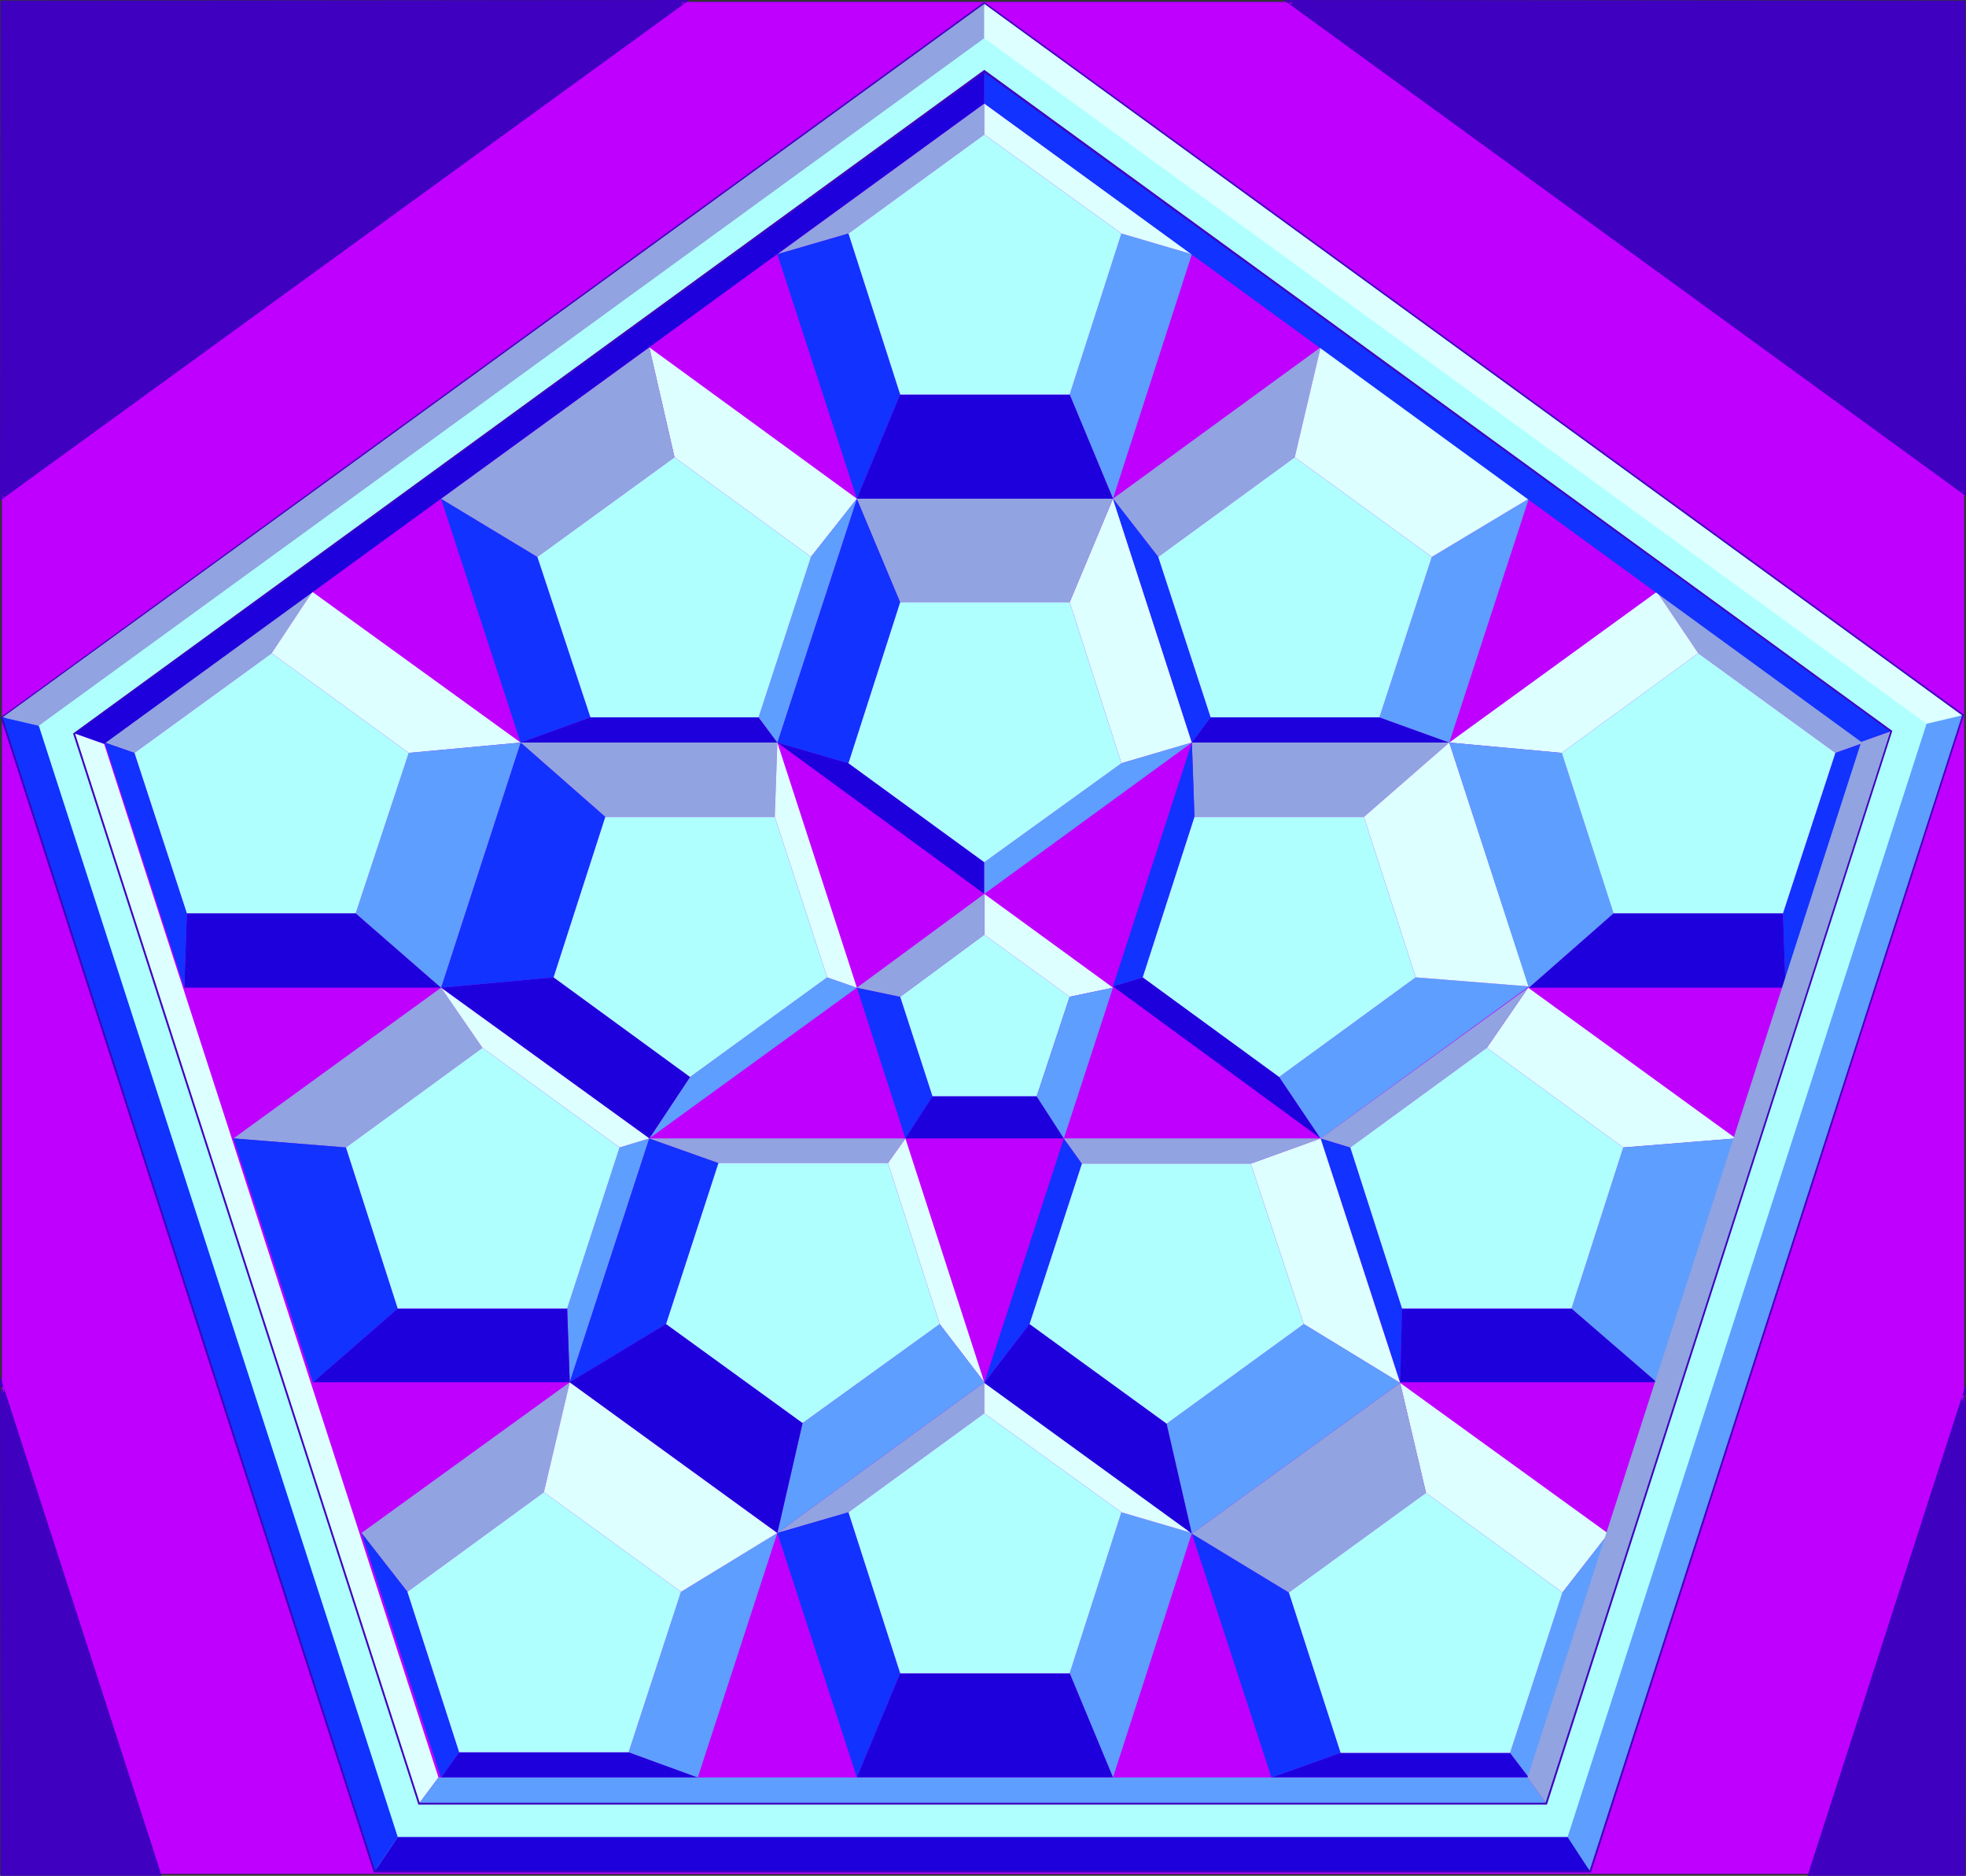 <?xml version="1.0" encoding="UTF-8" standalone="no"?>
<svg
   version="1.0"
   width="129.98mm"
   height="123.986mm"
   id="svg121"
   sodipodi:docname="Background 772.wmf"
   xmlns:inkscape="http://www.inkscape.org/namespaces/inkscape"
   xmlns:sodipodi="http://sodipodi.sourceforge.net/DTD/sodipodi-0.dtd"
   xmlns="http://www.w3.org/2000/svg"
   xmlns:svg="http://www.w3.org/2000/svg">
  <rect width="100%" height="100%" fill="#333333" stroke="none"/>
  <sodipodi:namedview
     id="namedview121"
     pagecolor="#ffffff"
     bordercolor="#000000"
     borderopacity="0.25"
     inkscape:showpageshadow="2"
     inkscape:pageopacity="0.0"
     inkscape:pagecheckerboard="0"
     inkscape:deskcolor="#d1d1d1"
     inkscape:document-units="mm" />
  <defs
     id="defs1">
    <pattern
       id="WMFhbasepattern"
       patternUnits="userSpaceOnUse"
       width="6"
       height="6"
       x="0"
       y="0" />
  </defs>
  <path
     style="fill:#3f00bf;fill-opacity:1;fill-rule:evenodd;stroke:none"
     d="M 0.485,0.485 H 490.779 V 468.125 H 0.485 Z"
     id="path1" />
  <path
     style="fill:#bf00ff;fill-opacity:1;fill-rule:evenodd;stroke:none"
     d="M 0.485,0.485 H 490.779 V 468.125 H 0.485 Z"
     id="path2" />
  <path
     style="fill:#afffff;fill-opacity:1;fill-rule:evenodd;stroke:none"
     d="M 0.646,179.203 245.955,0.97 490.294,178.718 397.212,467.317 H 93.728 Z M 18.746,183.243 104.878,450.35 H 386.224 L 472.356,182.758 245.955,17.936 Z"
     id="path3" />
  <path
     style="fill:#3f00bf;fill-opacity:1;fill-rule:evenodd;stroke:none"
     d="M 1.131,179.203 0.97,179.688 246.278,1.454 h -0.485 L 489.971,179.203 l -0.162,-0.646 -92.92,288.599 0.323,-0.323 H 93.728 l 0.485,0.323 L 1.131,179.203 H 0.162 L 93.405,467.802 H 397.536 L 490.779,178.557 245.955,0.485 0.162,179.203 Z"
     id="path4" />
  <path
     style="fill:#3f00bf;fill-opacity:1;fill-rule:evenodd;stroke:none"
     d="M 18.261,183.243 104.555,450.835 H 386.547 L 472.841,182.596 245.955,17.452 18.261,183.243 18.907,183.727 246.278,18.421 h -0.485 l 226.401,164.821 -0.323,-0.646 -86.133,267.592 0.485,-0.323 H 104.878 l 0.485,0.323 -86.294,-266.946 -0.162,0.485 z"
     id="path5" />
  <path
     style="fill:#91a3e0;fill-opacity:1;fill-rule:evenodd;stroke:none"
     d="m 245.955,25.854 -51.712,37.65 17.776,-5.171 33.936,-24.723 z"
     id="path6" />
  <path
     style="fill:#5e9eff;fill-opacity:1;fill-rule:evenodd;stroke:none"
     d="M 278.113,124.586 297.828,63.505 280.214,58.334 267.286,98.57 Z"
     id="path7" />
  <path
     style="fill:#1132ff;fill-opacity:1;fill-rule:evenodd;stroke:none"
     d="m 224.947,98.57 -12.928,-40.236 -17.776,5.171 19.877,61.081 z"
     id="path8" />
  <path
     style="fill:#ddffff;fill-opacity:1;fill-rule:evenodd;stroke:none"
     d="M 297.828,63.505 245.955,25.854 v 7.756 l 34.259,24.723 z"
     id="path9" />
  <path
     style="fill:#1e00dd;fill-opacity:1;fill-rule:evenodd;stroke:none"
     d="m 267.286,98.57 h -42.339 l -10.827,26.016 h 63.994 z"
     id="path10" />
  <path
     style="fill:#afffff;fill-opacity:1;fill-rule:evenodd;stroke:none"
     d="M 245.955,33.611 280.214,58.334 267.286,98.57 H 224.947 L 212.019,58.334 Z"
     id="path11" />
  <path
     style="fill:#91a3e0;fill-opacity:1;fill-rule:evenodd;stroke:none"
     d="m 245.955,345.317 -51.712,37.65 17.776,-5.171 33.936,-24.723 z"
     id="path12" />
  <path
     style="fill:#5e9eff;fill-opacity:1;fill-rule:evenodd;stroke:none"
     d="m 278.113,444.048 19.715,-61.081 -17.614,-5.171 -12.928,40.236 z"
     id="path13" />
  <path
     style="fill:#1132ff;fill-opacity:1;fill-rule:evenodd;stroke:none"
     d="m 224.947,418.032 -12.928,-40.236 -17.776,5.171 19.877,61.081 z"
     id="path14" />
  <path
     style="fill:#ddffff;fill-opacity:1;fill-rule:evenodd;stroke:none"
     d="m 297.828,382.967 -51.874,-37.65 v 7.756 l 34.259,24.723 z"
     id="path15" />
  <path
     style="fill:#1e00dd;fill-opacity:1;fill-rule:evenodd;stroke:none"
     d="m 267.286,418.032 h -42.339 l -10.827,26.016 h 63.994 z"
     id="path16" />
  <path
     style="fill:#afffff;fill-opacity:1;fill-rule:evenodd;stroke:none"
     d="m 245.955,353.073 34.259,24.723 -12.928,40.236 h -42.339 l -12.928,-40.236 z"
     id="path17" />
  <path
     style="fill:#1e00dd;fill-opacity:1;fill-rule:evenodd;stroke:none"
     d="m 245.955,223.317 -51.712,-37.812 17.776,5.171 33.936,24.723 z"
     id="path18" />
  <path
     style="fill:#ddffff;fill-opacity:1;fill-rule:evenodd;stroke:none"
     d="m 278.113,124.586 19.715,60.919 -17.614,5.171 -12.928,-40.236 z"
     id="path19" />
  <path
     style="fill:#1132ff;fill-opacity:1;fill-rule:evenodd;stroke:none"
     d="m 224.947,150.44 -12.928,40.236 -17.776,-5.171 19.877,-60.919 z"
     id="path20" />
  <path
     style="fill:#5e9eff;fill-opacity:1;fill-rule:evenodd;stroke:none"
     d="m 297.828,185.505 -51.874,37.812 v -7.918 l 34.259,-24.723 z"
     id="path21" />
  <path
     style="fill:#91a3e0;fill-opacity:1;fill-rule:evenodd;stroke:none"
     d="m 267.286,150.44 h -42.339 l -10.827,-25.854 h 63.994 z"
     id="path22" />
  <path
     style="fill:#afffff;fill-opacity:1;fill-rule:evenodd;stroke:none"
     d="m 245.955,215.399 34.259,-24.723 -12.928,-40.236 h -42.339 l -12.928,40.236 z"
     id="path23" />
  <path
     style="fill:#1e00dd;fill-opacity:1;fill-rule:evenodd;stroke:none"
     d="m 278.113,246.424 51.874,37.974 -10.342,-15.351 -34.098,-24.885 z"
     id="path24" />
  <path
     style="fill:#91a3e0;fill-opacity:1;fill-rule:evenodd;stroke:none"
     d="m 362.145,185.505 h -64.317 l 0.646,18.583 h 42.339 z"
     id="path25" />
  <path
     style="fill:#5e9eff;fill-opacity:1;fill-rule:evenodd;stroke:none"
     d="m 353.742,244.162 -34.098,24.885 10.342,15.351 52.035,-37.974 z"
     id="path26" />
  <path
     style="fill:#1132ff;fill-opacity:1;fill-rule:evenodd;stroke:none"
     d="m 297.828,185.505 -19.715,60.919 7.434,-2.262 12.928,-40.074 z"
     id="path27" />
  <path
     style="fill:#ddffff;fill-opacity:1;fill-rule:evenodd;stroke:none"
     d="m 340.814,204.088 12.928,40.074 28.28,2.262 -19.877,-60.919 z"
     id="path28" />
  <path
     style="fill:#afffff;fill-opacity:1;fill-rule:evenodd;stroke:none"
     d="m 285.547,244.162 12.928,-40.074 h 42.339 l 12.928,40.074 -34.098,24.885 z"
     id="path29" />
  <path
     style="fill:#5e9eff;fill-opacity:1;fill-rule:evenodd;stroke:none"
     d="m 214.12,246.747 -51.874,37.65 10.181,-15.351 34.259,-24.885 z"
     id="path30" />
  <path
     style="fill:#91a3e0;fill-opacity:1;fill-rule:evenodd;stroke:none"
     d="m 130.088,185.505 h 64.155 l -0.646,18.583 h -42.339 z"
     id="path31" />
  <path
     style="fill:#1e00dd;fill-opacity:1;fill-rule:evenodd;stroke:none"
     d="m 138.329,244.162 34.098,24.885 -10.181,15.351 -52.035,-37.65 z"
     id="path32" />
  <path
     style="fill:#ddffff;fill-opacity:1;fill-rule:evenodd;stroke:none"
     d="m 194.243,185.505 19.877,61.242 -7.434,-2.585 -13.09,-40.074 z"
     id="path33" />
  <path
     style="fill:#1132ff;fill-opacity:1;fill-rule:evenodd;stroke:none"
     d="m 151.257,204.088 -12.928,40.074 -28.118,2.585 19.877,-61.242 z"
     id="path34" />
  <path
     style="fill:#afffff;fill-opacity:1;fill-rule:evenodd;stroke:none"
     d="M 206.686,244.162 193.597,204.088 h -42.339 l -12.928,40.074 34.098,24.885 z"
     id="path35" />
  <path
     style="fill:#1e00dd;fill-opacity:1;fill-rule:evenodd;stroke:none"
     d="m 194.243,185.505 h -64.155 l 17.453,-6.302 h 42.016 z"
     id="path36" />
  <path
     style="fill:#ddffff;fill-opacity:1;fill-rule:evenodd;stroke:none"
     d="m 162.246,86.774 51.874,37.812 -11.474,14.543 -34.098,-24.885 z"
     id="path37" />
  <path
     style="fill:#1132ff;fill-opacity:1;fill-rule:evenodd;stroke:none"
     d="m 134.289,139.129 13.251,40.074 -17.453,6.302 -19.877,-60.919 z"
     id="path38" />
  <path
     style="fill:#5e9eff;fill-opacity:1;fill-rule:evenodd;stroke:none"
     d="m 214.12,124.586 -19.877,60.919 -4.686,-6.302 13.09,-40.074 z"
     id="path39" />
  <path
     style="fill:#91a3e0;fill-opacity:1;fill-rule:evenodd;stroke:none"
     d="m 168.549,114.244 -34.259,24.885 -24.078,-14.543 52.035,-37.812 z"
     id="path40" />
  <path
     style="fill:#afffff;fill-opacity:1;fill-rule:evenodd;stroke:none"
     d="m 189.557,179.203 13.09,-40.074 -34.098,-24.885 -34.259,24.885 13.251,40.074 z"
     id="path41" />
  <path
     style="fill:#91a3e0;fill-opacity:1;fill-rule:evenodd;stroke:none"
     d="m 26.179,185.505 51.874,-37.65 -10.181,15.351 -34.259,24.885 z"
     id="path42" />
  <path
     style="fill:#1e00dd;fill-opacity:1;fill-rule:evenodd;stroke:none"
     d="M 110.211,246.747 H 46.056 l 0.646,-18.583 h 42.178 z"
     id="path43" />
  <path
     style="fill:#ddffff;fill-opacity:1;fill-rule:evenodd;stroke:none"
     d="M 102.131,188.09 67.872,163.206 78.053,147.855 130.088,185.505 Z"
     id="path44" />
  <path
     style="fill:#1132ff;fill-opacity:1;fill-rule:evenodd;stroke:none"
     d="M 46.056,246.747 26.179,185.505 l 7.434,2.585 13.09,40.074 z"
     id="path45" />
  <path
     style="fill:#5e9eff;fill-opacity:1;fill-rule:evenodd;stroke:none"
     d="m 88.88,228.165 13.251,-40.074 27.957,-2.585 -19.877,61.242 z"
     id="path46" />
  <path
     style="fill:#afffff;fill-opacity:1;fill-rule:evenodd;stroke:none"
     d="m 33.613,188.09 13.09,40.074 h 42.178 l 13.251,-40.074 -34.259,-24.885 z"
     id="path47" />
  <path
     style="fill:#91a3e0;fill-opacity:1;fill-rule:evenodd;stroke:none"
     d="m 465.892,185.505 -51.874,-37.65 10.342,15.351 34.259,24.885 z"
     id="path48" />
  <path
     style="fill:#1e00dd;fill-opacity:1;fill-rule:evenodd;stroke:none"
     d="m 382.022,246.747 h 64.155 l -0.646,-18.583 h -42.339 z"
     id="path49" />
  <path
     style="fill:#ddffff;fill-opacity:1;fill-rule:evenodd;stroke:none"
     d="m 390.264,188.09 34.098,-24.885 -10.342,-15.351 -51.874,37.65 z"
     id="path50" />
  <path
     style="fill:#1132ff;fill-opacity:1;fill-rule:evenodd;stroke:none"
     d="m 446.177,246.747 19.715,-61.242 -7.272,2.585 -13.09,40.074 z"
     id="path51" />
  <path
     style="fill:#5e9eff;fill-opacity:1;fill-rule:evenodd;stroke:none"
     d="m 403.192,228.165 -12.928,-40.074 -28.118,-2.585 19.877,61.242 z"
     id="path52" />
  <path
     style="fill:#afffff;fill-opacity:1;fill-rule:evenodd;stroke:none"
     d="m 458.62,188.09 -13.09,40.074 h -42.339 l -12.928,-40.074 34.098,-24.885 z"
     id="path53" />
  <path
     style="fill:#1e00dd;fill-opacity:1;fill-rule:evenodd;stroke:none"
     d="m 382.022,444.048 h -64.317 l 17.291,-6.14 h 42.339 z"
     id="path54" />
  <path
     style="fill:#ddffff;fill-opacity:1;fill-rule:evenodd;stroke:none"
     d="m 349.864,345.479 52.035,37.65 -11.474,14.705 -34.098,-24.885 z"
     id="path55" />
  <path
     style="fill:#1132ff;fill-opacity:1;fill-rule:evenodd;stroke:none"
     d="m 322.068,397.834 12.928,40.074 -17.291,6.14 -19.877,-60.919 z"
     id="path56" />
  <path
     style="fill:#5e9eff;fill-opacity:1;fill-rule:evenodd;stroke:none"
     d="m 401.899,383.129 -19.877,60.919 -4.686,-6.14 13.09,-40.074 z"
     id="path57" />
  <path
     style="fill:#91a3e0;fill-opacity:1;fill-rule:evenodd;stroke:none"
     d="m 356.328,372.949 -34.259,24.885 -24.24,-14.705 52.035,-37.65 z"
     id="path58" />
  <path
     style="fill:#afffff;fill-opacity:1;fill-rule:evenodd;stroke:none"
     d="m 377.336,437.908 13.09,-40.074 -34.098,-24.885 -34.259,24.885 12.928,40.074 z"
     id="path59" />
  <path
     style="fill:#1e00dd;fill-opacity:1;fill-rule:evenodd;stroke:none"
     d="m 297.828,185.505 h 64.317 l -17.453,-6.302 h -42.178 z"
     id="path60" />
  <path
     style="fill:#91a3e0;fill-opacity:1;fill-rule:evenodd;stroke:none"
     d="m 329.987,86.774 -51.874,37.812 11.312,14.543 34.098,-24.885 z"
     id="path61" />
  <path
     style="fill:#5e9eff;fill-opacity:1;fill-rule:evenodd;stroke:none"
     d="m 357.782,139.129 -13.09,40.074 17.453,6.302 19.877,-60.919 z"
     id="path62" />
  <path
     style="fill:#1132ff;fill-opacity:1;fill-rule:evenodd;stroke:none"
     d="m 278.113,124.586 19.715,60.919 4.686,-6.302 -13.09,-40.074 z"
     id="path63" />
  <path
     style="fill:#ddffff;fill-opacity:1;fill-rule:evenodd;stroke:none"
     d="m 323.523,114.244 34.259,24.885 24.24,-14.543 -52.035,-37.812 z"
     id="path64" />
  <path
     style="fill:#afffff;fill-opacity:1;fill-rule:evenodd;stroke:none"
     d="m 302.515,179.203 -13.09,-40.074 34.098,-24.885 34.259,24.885 -13.09,40.074 z"
     id="path65" />
  <path
     style="fill:#1e00dd;fill-opacity:1;fill-rule:evenodd;stroke:none"
     d="m 110.211,444.048 h 64.155 l -17.291,-6.302 h -42.339 z"
     id="path66" />
  <path
     style="fill:#91a3e0;fill-opacity:1;fill-rule:evenodd;stroke:none"
     d="m 142.369,345.317 -52.035,37.65 11.474,14.705 34.098,-24.885 z"
     id="path67" />
  <path
     style="fill:#5e9eff;fill-opacity:1;fill-rule:evenodd;stroke:none"
     d="m 170.165,397.672 -13.09,40.074 17.291,6.302 19.877,-61.081 z"
     id="path68" />
  <path
     style="fill:#1132ff;fill-opacity:1;fill-rule:evenodd;stroke:none"
     d="m 90.334,382.967 19.877,61.081 4.525,-6.302 -12.928,-40.074 z"
     id="path69" />
  <path
     style="fill:#ddffff;fill-opacity:1;fill-rule:evenodd;stroke:none"
     d="m 135.905,372.787 34.259,24.885 24.078,-14.705 -51.874,-37.65 z"
     id="path70" />
  <path
     style="fill:#afffff;fill-opacity:1;fill-rule:evenodd;stroke:none"
     d="m 114.736,437.746 -12.928,-40.074 34.098,-24.885 34.259,24.885 -13.09,40.074 z"
     id="path71" />
  <path
     style="fill:#1132ff;fill-opacity:1;fill-rule:evenodd;stroke:none"
     d="m 329.987,284.398 19.877,60.919 0.485,-18.421 -12.928,-40.236 z"
     id="path72" />
  <path
     style="fill:#ddffff;fill-opacity:1;fill-rule:evenodd;stroke:none"
     d="m 433.734,284.398 -51.874,-37.65 -10.342,15.028 34.098,24.885 z"
     id="path73" />
  <path
     style="fill:#1e00dd;fill-opacity:1;fill-rule:evenodd;stroke:none"
     d="M 392.688,326.896 H 350.348 l -0.485,18.421 h 64.155 z"
     id="path74" />
  <path
     style="fill:#91a3e0;fill-opacity:1;fill-rule:evenodd;stroke:none"
     d="m 381.86,246.747 -51.874,37.65 7.434,2.262 34.098,-24.885 z"
     id="path75" />
  <path
     style="fill:#5e9eff;fill-opacity:1;fill-rule:evenodd;stroke:none"
     d="m 405.616,286.66 -12.928,40.236 21.331,18.421 19.715,-60.919 z"
     id="path76" />
  <path
     style="fill:#afffff;fill-opacity:1;fill-rule:evenodd;stroke:none"
     d="m 337.42,286.66 34.098,-24.885 34.098,24.885 -12.928,40.236 H 350.348 Z"
     id="path77" />
  <path
     style="fill:#5e9eff;fill-opacity:1;fill-rule:evenodd;stroke:none"
     d="m 162.246,284.398 -19.877,60.919 -0.646,-18.421 13.09,-40.236 z"
     id="path78" />
  <path
     style="fill:#91a3e0;fill-opacity:1;fill-rule:evenodd;stroke:none"
     d="m 58.338,284.398 51.874,-37.65 10.342,15.028 -34.098,24.885 z"
     id="path79" />
  <path
     style="fill:#1e00dd;fill-opacity:1;fill-rule:evenodd;stroke:none"
     d="m 99.384,326.896 h 42.339 l 0.646,18.421 H 78.214 Z"
     id="path80" />
  <path
     style="fill:#ddffff;fill-opacity:1;fill-rule:evenodd;stroke:none"
     d="m 110.211,246.747 52.035,37.65 -7.434,2.262 -34.259,-24.885 z"
     id="path81" />
  <path
     style="fill:#1132ff;fill-opacity:1;fill-rule:evenodd;stroke:none"
     d="M 86.456,286.66 99.384,326.896 78.214,345.317 58.338,284.398 Z"
     id="path82" />
  <path
     style="fill:#afffff;fill-opacity:1;fill-rule:evenodd;stroke:none"
     d="M 154.813,286.66 120.553,261.775 86.456,286.66 99.384,326.896 H 141.723 Z"
     id="path83" />
  <path
     style="fill:#ddffff;fill-opacity:1;fill-rule:evenodd;stroke:none"
     d="m 226.24,284.398 19.715,60.919 -11.15,-14.543 -12.928,-40.236 z"
     id="path84" />
  <path
     style="fill:#1132ff;fill-opacity:1;fill-rule:evenodd;stroke:none"
     d="m 142.369,345.317 19.877,-60.919 17.291,6.14 -13.09,40.236 z"
     id="path85" />
  <path
     style="fill:#5e9eff;fill-opacity:1;fill-rule:evenodd;stroke:none"
     d="m 200.545,355.497 34.259,-24.723 11.15,14.543 -51.712,37.65 z"
     id="path86" />
  <path
     style="fill:#91a3e0;fill-opacity:1;fill-rule:evenodd;stroke:none"
     d="m 162.246,284.398 h 63.994 l -4.363,6.14 H 179.537 Z"
     id="path87" />
  <path
     style="fill:#1e00dd;fill-opacity:1;fill-rule:evenodd;stroke:none"
     d="m 166.448,330.774 34.098,24.723 -6.302,27.47 -51.874,-37.65 z"
     id="path88" />
  <path
     style="fill:#afffff;fill-opacity:1;fill-rule:evenodd;stroke:none"
     d="M 221.877,290.538 H 179.537 l -13.09,40.236 34.098,24.723 34.259,-24.723 z"
     id="path89" />
  <path
     style="fill:#1132ff;fill-opacity:1;fill-rule:evenodd;stroke:none"
     d="m 265.832,284.398 -19.877,61.081 11.312,-14.705 13.09,-40.074 z"
     id="path90" />
  <path
     style="fill:#ddffff;fill-opacity:1;fill-rule:evenodd;stroke:none"
     d="m 349.864,345.479 -19.877,-61.081 -17.453,6.302 13.251,40.074 z"
     id="path91" />
  <path
     style="fill:#1e00dd;fill-opacity:1;fill-rule:evenodd;stroke:none"
     d="m 291.526,355.659 -34.259,-24.885 -11.312,14.705 51.874,37.65 z"
     id="path92" />
  <path
     style="fill:#91a3e0;fill-opacity:1;fill-rule:evenodd;stroke:none"
     d="M 329.987,284.398 H 265.832 l 4.525,6.302 h 42.178 z"
     id="path93" />
  <path
     style="fill:#5e9eff;fill-opacity:1;fill-rule:evenodd;stroke:none"
     d="m 325.785,330.774 -34.259,24.885 6.302,27.47 52.035,-37.65 z"
     id="path94" />
  <path
     style="fill:#afffff;fill-opacity:1;fill-rule:evenodd;stroke:none"
     d="m 270.356,290.7 h 42.178 l 13.251,40.074 -34.259,24.885 -34.259,-24.885 z"
     id="path95" />
  <path
     style="fill:#1132ff;fill-opacity:1;fill-rule:evenodd;stroke:none"
     d="m 233.027,273.894 -8.08,-24.885 -10.827,-2.262 12.12,37.65 z"
     id="path96" />
  <path
     style="fill:#afffff;fill-opacity:1;fill-rule:evenodd;stroke:none"
     d="m 245.955,233.497 21.331,15.513 -8.242,24.885 h -26.018 l -8.08,-24.885 z"
     id="path97" />
  <path
     style="fill:#1e00dd;fill-opacity:1;fill-rule:evenodd;stroke:none"
     d="m 259.045,273.894 h -26.018 l -6.787,10.503 h 39.592 z"
     id="path98" />
  <path
     style="fill:#ddffff;fill-opacity:1;fill-rule:evenodd;stroke:none"
     d="m 278.113,246.747 -32.158,-23.43 v 10.18 l 21.331,15.513 z"
     id="path99" />
  <path
     style="fill:#5e9eff;fill-opacity:1;fill-rule:evenodd;stroke:none"
     d="m 265.832,284.398 12.282,-37.65 -10.827,2.262 -8.242,24.885 z"
     id="path100" />
  <path
     style="fill:#91a3e0;fill-opacity:1;fill-rule:evenodd;stroke:none"
     d="m 245.955,223.317 -31.835,23.43 10.827,2.262 21.008,-15.513 z"
     id="path101" />
  <path
     style="fill:#1e00dd;fill-opacity:1;fill-rule:evenodd;stroke:none"
     d="m 110.211,444.048 h 64.155 l -17.291,6.302 h -42.339 z"
     id="path102" />
  <path
     style="fill:#ddffff;fill-opacity:1;fill-rule:evenodd;stroke:none"
     d="m 104.878,450.35 -86.133,-267.108 7.272,2.585 83.547,258.22 z"
     id="path103" />
  <path
     style="fill:#5e9eff;fill-opacity:1;fill-rule:evenodd;stroke:none"
     d="m 104.878,450.35 h 281.345 l -4.525,-6.302 H 109.565 Z"
     id="path104" />
  <path
     style="fill:#1e00dd;fill-opacity:1;fill-rule:evenodd;stroke:none"
     d="M 18.746,183.243 245.955,18.098 v 7.756 L 26.018,185.828 Z"
     id="path105" />
  <path
     style="fill:#1132ff;fill-opacity:1;fill-rule:evenodd;stroke:none"
     d="m 245.955,18.098 226.401,164.66 -7.272,2.585 L 245.955,25.854 Z"
     id="path106" />
  <path
     style="fill:#91a3e0;fill-opacity:1;fill-rule:evenodd;stroke:none"
     d="m 472.356,182.758 -86.133,267.592 -4.525,-6.302 83.385,-258.705 z"
     id="path107" />
  <path
     style="fill:#91a3e0;fill-opacity:1;fill-rule:evenodd;stroke:none"
     d="M 0.646,179.203 245.955,0.97 V 9.534 L 9.696,181.304 Z"
     id="path108" />
  <path
     style="fill:#ddffff;fill-opacity:1;fill-rule:evenodd;stroke:none"
     d="M 245.955,0.97 490.294,178.718 481.406,180.819 245.955,9.534 Z"
     id="path109" />
  <path
     style="fill:#5e9eff;fill-opacity:1;fill-rule:evenodd;stroke:none"
     d="m 490.294,178.718 -93.082,288.599 -5.494,-8.403 89.688,-278.096 z"
     id="path110" />
  <path
     style="fill:#1132ff;fill-opacity:1;fill-rule:evenodd;stroke:none"
     d="M 93.728,467.317 0.646,179.203 9.696,181.304 99.384,458.915 Z"
     id="path111" />
  <path
     style="fill:#1e00dd;fill-opacity:1;fill-rule:evenodd;stroke:none"
     d="M 397.212,467.317 H 93.728 l 5.656,-8.403 H 391.718 Z"
     id="path112" />
  <path
     style="fill:#3f00bf;fill-opacity:1;fill-rule:evenodd;stroke:none"
     d="M 170.973,0.485 0.485,124.262 V 0.485 Z M 0.485,346.448 39.754,468.125 H 0.485 Z M 452.318,468.125 490.779,348.549 V 468.125 Z M 490.779,122.97 322.23,0.485 h 168.549 z"
     id="path113" />
  <path
     style="fill:#3f00bf;fill-opacity:1;fill-rule:evenodd;stroke:none"
     d="M 170.973,0.97 170.649,0.162 0.162,123.939 0.97,124.262 V 0.485 L 0.485,0.97 H 170.973 L 172.265,0 0.162,0.162 0,125.07 172.265,0 Z"
     id="path114" />
  <path
     style="fill:#3f00bf;fill-opacity:1;fill-rule:evenodd;stroke:none"
     d="M 0.97,346.448 0,346.61 l 39.43,121.677 0.323,-0.485 H 0.485 l 0.485,0.323 V 346.448 L 0,343.701 0.162,468.61 H 40.4 L 0,343.701 Z"
     id="path115" />
  <path
     style="fill:#3f00bf;fill-opacity:1;fill-rule:evenodd;stroke:none"
     d="m 452.318,467.802 0.323,0.485 38.622,-119.576 -0.97,-0.162 v 119.576 l 0.485,-0.323 h -38.461 l -0.646,0.808 h 39.43 l 0.162,-122.808 -39.592,122.808 z"
     id="path116" />
  <path
     style="fill:#3f00bf;fill-opacity:1;fill-rule:evenodd;stroke:none"
     d="m 490.294,122.97 0.646,-0.323 -168.549,-122.485 -0.162,0.808 h 168.549 l -0.485,-0.485 V 122.97 l 0.97,0.97 L 491.102,0.162 320.776,0 491.263,123.939 Z"
     id="path117" />
  <path
     style="fill:#bf00ff;fill-opacity:1;fill-rule:evenodd;stroke:none"
     d="M 0.323,346.448 39.754,468.125 h 0.162 L 0.485,346.448 H 0.323 L 39.754,468.125 h 0.162 L 0.485,346.448 Z"
     id="path118" />
  <path
     style="fill:#bf00ff;fill-opacity:1;fill-rule:evenodd;stroke:none"
     d="m 452.318,468.125 38.461,-119.576 h -0.162 l -38.461,119.576 h 0.162 l 38.461,-119.576 h -0.162 l -38.461,119.576 z"
     id="path119" />
  <path
     style="fill:#bf00ff;fill-opacity:1;fill-rule:evenodd;stroke:none"
     d="M 490.779,122.97 322.23,0.485 322.068,0.646 490.617,123.131 490.779,122.97 322.23,0.485 322.068,0.646 490.617,123.131 Z"
     id="path120" />
  <path
     style="fill:#bf00ff;fill-opacity:1;fill-rule:evenodd;stroke:none"
     d="M 170.811,0.485 0.323,124.262 H 0.485 L 170.973,0.646 170.811,0.485 0.323,124.262 H 0.485 L 170.973,0.646 Z"
     id="path121" />
</svg>
